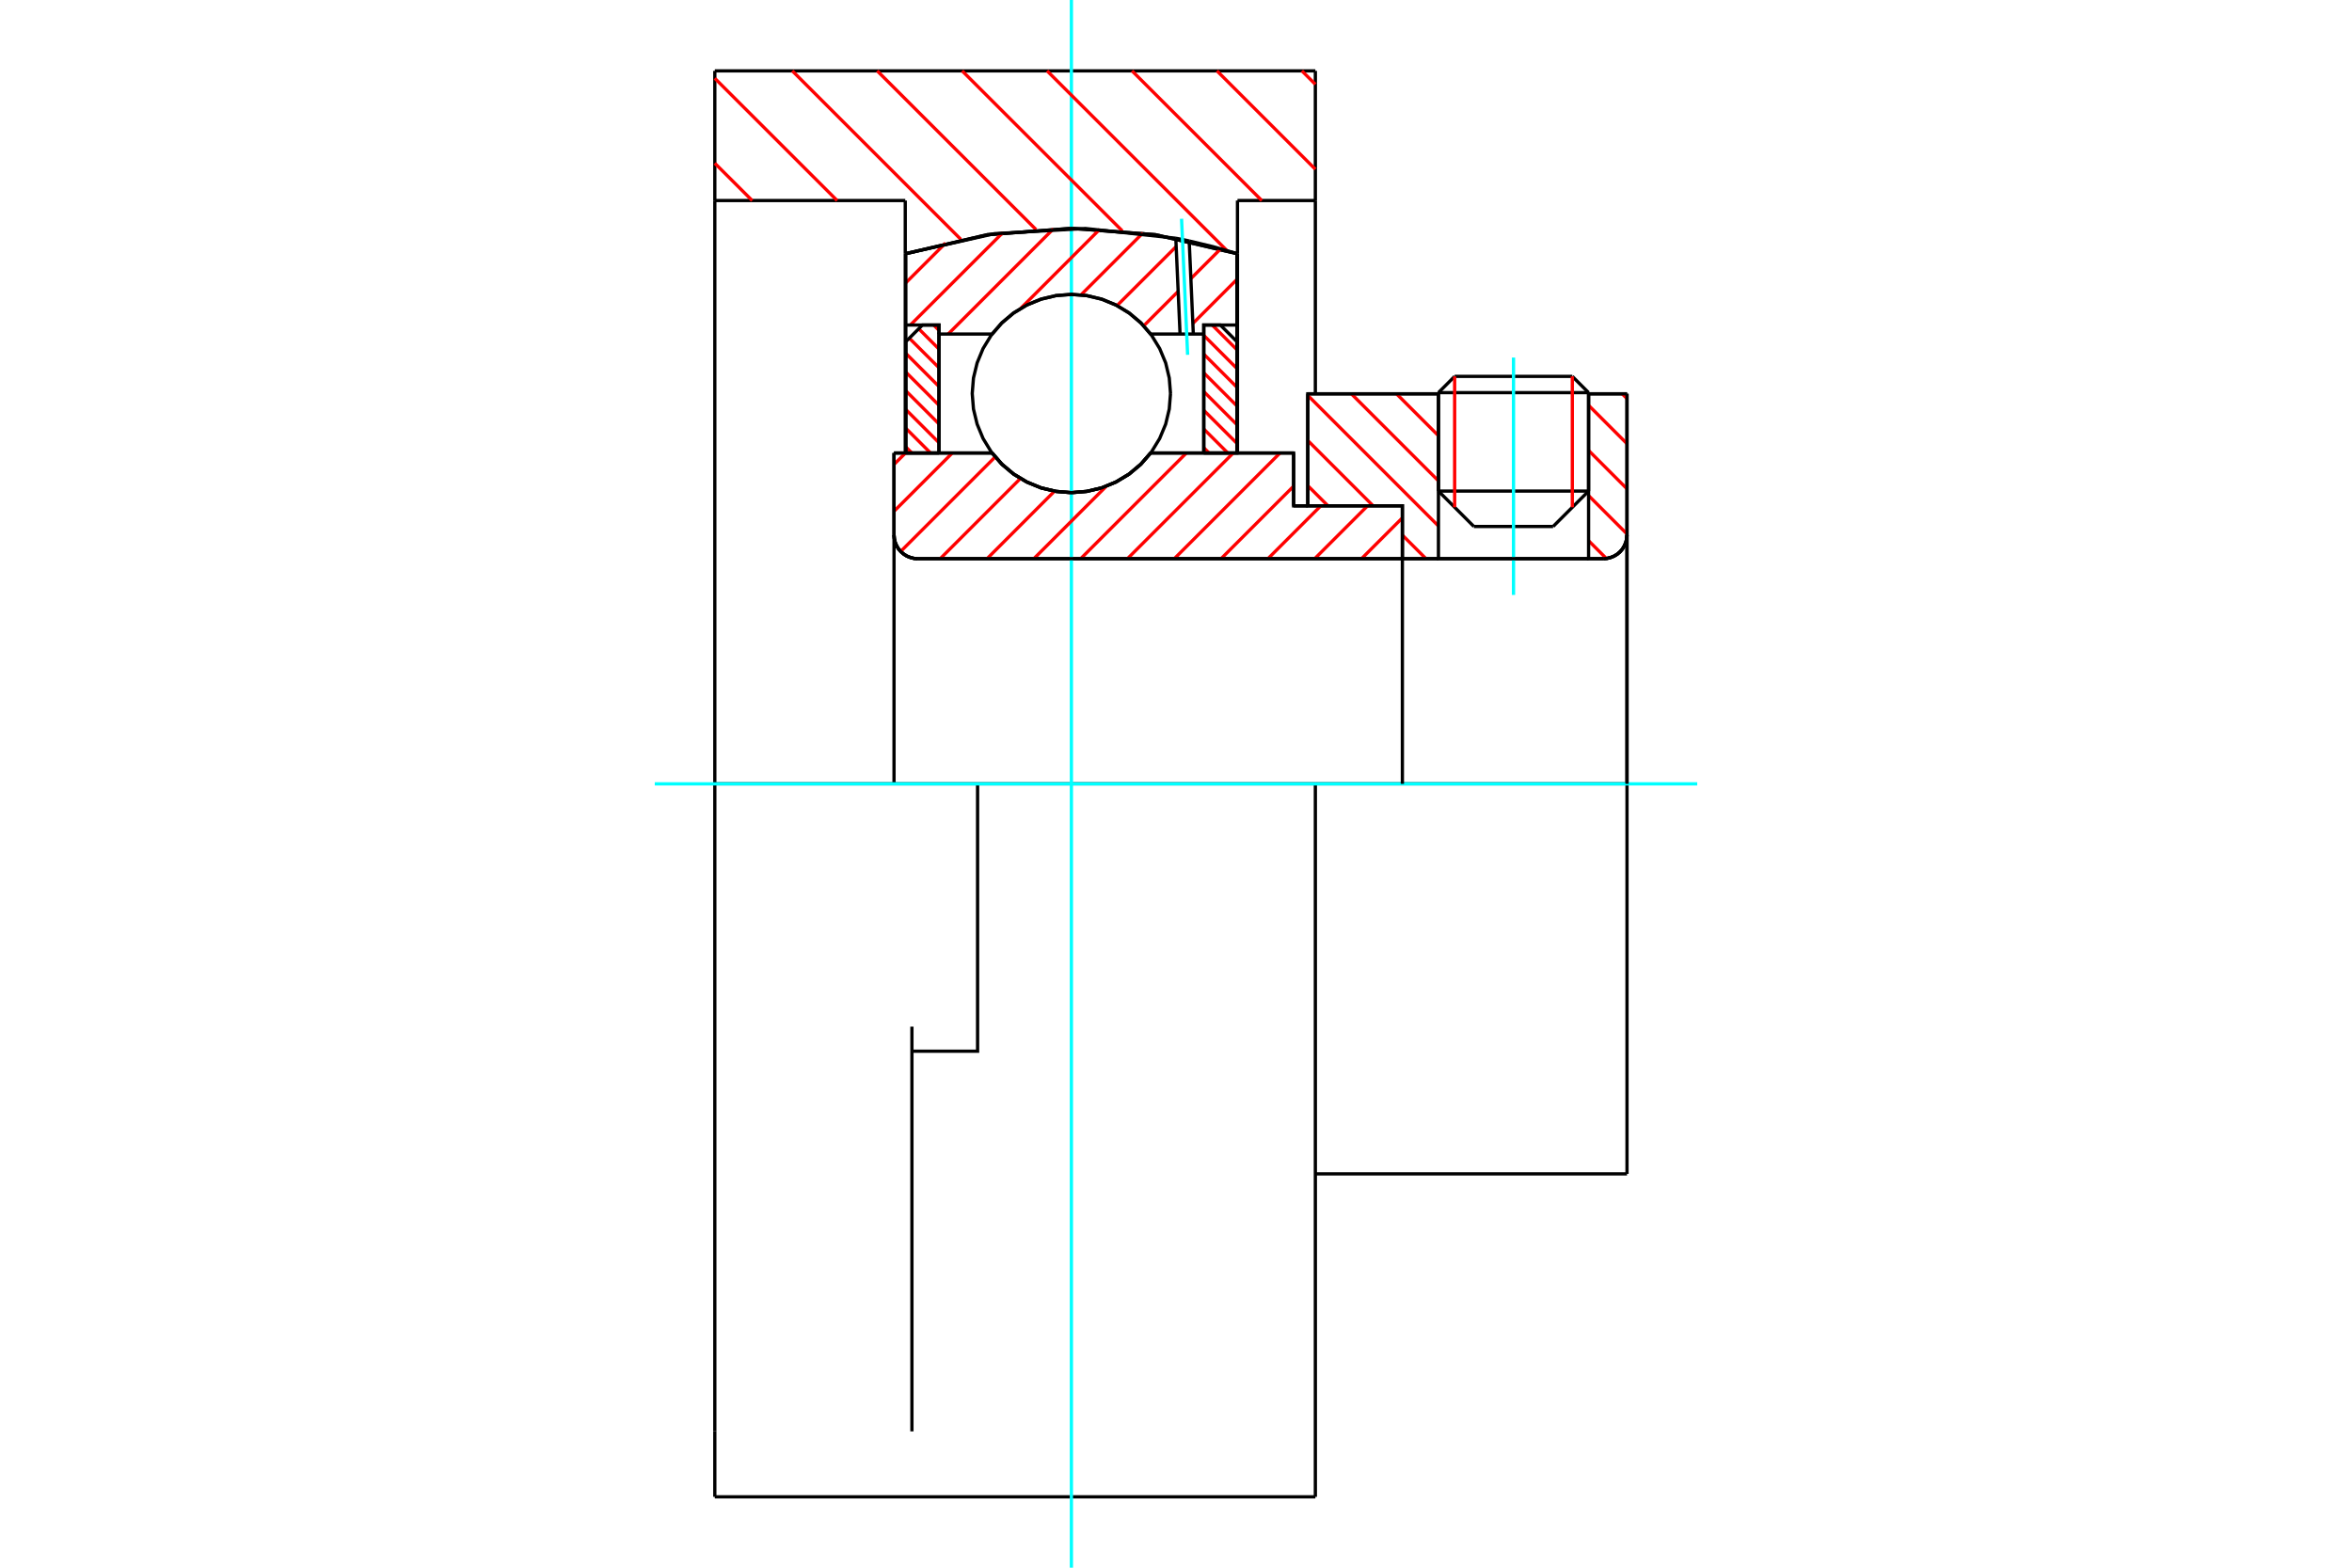 <?xml version="1.0" standalone="no"?>
<!DOCTYPE svg PUBLIC "-//W3C//DTD SVG 1.1//EN"
	"http://www.w3.org/Graphics/SVG/1.1/DTD/svg11.dtd">
<svg xmlns="http://www.w3.org/2000/svg" height="100%" width="100%" viewBox="0 0 36000 24000">
	<rect x="-1800" y="-1200" width="39600" height="26400" style="fill:#FFF"/>
	<g style="fill:none; fill-rule:evenodd" transform="matrix(1 0 0 1 0 0)">
		<g style="fill:none; stroke:#000; stroke-width:50; shape-rendering:geometricPrecision">
			<line x1="19800" y1="7744" x2="20017" y2="7744"/>
			<line x1="19800" y1="6935" x2="19800" y2="7744"/>
			<line x1="13684" y1="6935" x2="15185" y2="6935"/>
			<line x1="17612" y1="6935" x2="19800" y2="6935"/>
			<polyline points="15185,6935 15339,7111 15519,7261 15720,7381 15937,7470 16165,7523 16399,7542 16632,7523 16860,7470 17077,7381 17278,7261 17458,7111 17612,6935"/>
			<polyline points="13684,8191 13689,8248 13702,8303 13724,8355 13753,8404 13790,8447 13834,8484 13882,8514 13935,8535 13990,8549 14046,8553"/>
			<line x1="13684" y1="8191" x2="13684" y2="12000"/>
			<line x1="13684" y1="8191" x2="13684" y2="6935"/>
			<line x1="24315" y1="7518" x2="24315" y2="6029"/>
			<line x1="23772" y1="8060" x2="24315" y2="7518"/>
			<line x1="22017" y1="7518" x2="22559" y2="8060"/>
			<line x1="22017" y1="6029" x2="22017" y2="7518"/>
			<line x1="22017" y1="6029" x2="20017" y2="6029"/>
			<line x1="20017" y1="7744" x2="20017" y2="6029"/>
			<line x1="24541" y1="8553" x2="14046" y2="8553"/>
			<polyline points="24541,8553 24597,8549 24653,8535 24705,8514 24754,8484 24797,8447 24834,8404 24863,8355 24885,8303 24899,8248 24903,8191"/>
			<line x1="24903" y1="6029" x2="24903" y2="8191"/>
			<line x1="24903" y1="6029" x2="24315" y2="6029"/>
			<polyline points="24903,17971 24903,12000 20133,12000"/>
			<line x1="24903" y1="8191" x2="24903" y2="12000"/>
			<line x1="22017" y1="7518" x2="24315" y2="7518"/>
			<line x1="24315" y1="6011" x2="22017" y2="6011"/>
			<line x1="22265" y1="5762" x2="24066" y2="5762"/>
			<line x1="23772" y1="8060" x2="22559" y2="8060"/>
			<polyline points="13684,8191 13689,8248 13702,8303 13724,8355 13753,8404 13790,8447 13834,8484 13882,8514 13935,8535 13990,8549 14046,8553"/>
			<line x1="20133" y1="17971" x2="24903" y2="17971"/>
			<polyline points="24541,8553 24597,8549 24653,8535 24705,8514 24754,8484 24797,8447 24834,8404 24863,8355 24885,8303 24899,8248 24903,8191"/>
			<line x1="22017" y1="6011" x2="22017" y2="6029"/>
			<line x1="24315" y1="6029" x2="24315" y2="6011"/>
			<line x1="22265" y1="5762" x2="22017" y2="6011"/>
			<line x1="24315" y1="6011" x2="24066" y2="5762"/>
			<line x1="14963" y1="12000" x2="10941" y2="12000"/>
			<line x1="20133" y1="12000" x2="14963" y2="12000"/>
			<line x1="13856" y1="3070" x2="10941" y2="3070"/>
			<line x1="13856" y1="3885" x2="13856" y2="3070"/>
			<polyline points="18941,3885 17685,3593 16399,3496 15113,3593 13856,3885"/>
			<line x1="18941" y1="3070" x2="18941" y2="3885"/>
			<line x1="20133" y1="3070" x2="18941" y2="3070"/>
			<line x1="20133" y1="1085" x2="20133" y2="3070"/>
			<line x1="10941" y1="1085" x2="20133" y2="1085"/>
			<line x1="10941" y1="3070" x2="10941" y2="1085"/>
			<line x1="20133" y1="12000" x2="20133" y2="22915"/>
			<line x1="20133" y1="3070" x2="20133" y2="6029"/>
			<line x1="18941" y1="3885" x2="18941" y2="6935"/>
			<line x1="10941" y1="22915" x2="10941" y2="21913"/>
			<line x1="13856" y1="6935" x2="13856" y2="3885"/>
			<line x1="10941" y1="12000" x2="10941" y2="3070"/>
			<polyline points="10941,21913 10941,15717 10941,12000"/>
			<line x1="13958" y1="21913" x2="13958" y2="15717"/>
			<polyline points="13958,16093 14963,16093 14963,12000"/>
			<line x1="10941" y1="22915" x2="20133" y2="22915"/>
		</g>
		<g style="fill:none; stroke:#0FF; stroke-width:50; shape-rendering:geometricPrecision">
			<line x1="23166" y1="9108" x2="23166" y2="5474"/>
			<line x1="16399" y1="24000" x2="16399" y2="0"/>
			<line x1="10022" y1="12000" x2="25978" y2="12000"/>
		</g>
		<g style="fill:none; stroke:#F00; stroke-width:50; shape-rendering:geometricPrecision">
			<line x1="19927" y1="1085" x2="20133" y2="1291"/>
			<line x1="18627" y1="1085" x2="20133" y2="2591"/>
			<line x1="17327" y1="1085" x2="19313" y2="3070"/>
			<line x1="16027" y1="1085" x2="18783" y2="3840"/>
			<line x1="14727" y1="1085" x2="17178" y2="3535"/>
			<line x1="13427" y1="1085" x2="15858" y2="3515"/>
			<line x1="12127" y1="1085" x2="14708" y2="3666"/>
			<line x1="10941" y1="1199" x2="12813" y2="3070"/>
			<line x1="10941" y1="2499" x2="11513" y2="3070"/>
		</g>
		<g style="fill:none; stroke:#000; stroke-width:50; shape-rendering:geometricPrecision">
			<polyline points="18941,3885 17685,3593 16399,3496 15113,3593 13856,3885"/>
		</g>
		<g style="fill:none; stroke:#F00; stroke-width:50; shape-rendering:geometricPrecision">
			<line x1="24066" y1="5762" x2="24066" y2="7766"/>
			<line x1="22265" y1="7766" x2="22265" y2="5762"/>
			<line x1="13865" y1="6843" x2="13957" y2="6935"/>
			<line x1="13865" y1="6557" x2="14243" y2="6935"/>
			<line x1="13865" y1="6270" x2="14372" y2="6777"/>
			<line x1="13865" y1="5983" x2="14372" y2="6490"/>
			<line x1="13865" y1="5697" x2="14372" y2="6204"/>
			<line x1="13865" y1="5410" x2="14372" y2="5917"/>
			<line x1="13918" y1="5177" x2="14372" y2="5630"/>
			<line x1="14062" y1="5033" x2="14372" y2="5344"/>
			<line x1="14291" y1="4976" x2="14372" y2="5057"/>
		</g>
		<g style="fill:none; stroke:#000; stroke-width:50; shape-rendering:geometricPrecision">
			<polyline points="14372,6935 14372,4976 14119,4976 13865,5230 13865,6935 14372,6935"/>
		</g>
		<g style="fill:none; stroke:#F00; stroke-width:50; shape-rendering:geometricPrecision">
			<line x1="18554" y1="4976" x2="18932" y2="5354"/>
			<line x1="18425" y1="5134" x2="18932" y2="5641"/>
			<line x1="18425" y1="5421" x2="18932" y2="5928"/>
			<line x1="18425" y1="5707" x2="18932" y2="6214"/>
			<line x1="18425" y1="5994" x2="18932" y2="6501"/>
			<line x1="18425" y1="6281" x2="18932" y2="6787"/>
			<line x1="18425" y1="6567" x2="18793" y2="6935"/>
			<line x1="18425" y1="6854" x2="18506" y2="6935"/>
		</g>
		<g style="fill:none; stroke:#000; stroke-width:50; shape-rendering:geometricPrecision">
			<polyline points="18425,6935 18425,4976 18679,4976 18932,5230 18932,6935 18425,6935"/>
			<polyline points="17916,6024 17897,5787 17842,5556 17750,5336 17626,5133 17471,4952 17290,4797 17087,4673 16867,4581 16636,4526 16399,4507 16161,4526 15930,4581 15710,4673 15507,4797 15326,4952 15171,5133 15047,5336 14956,5556 14900,5787 14881,6024 14900,6262 14956,6493 15047,6713 15171,6916 15326,7097 15507,7252 15710,7376 15930,7467 16161,7523 16399,7542 16636,7523 16867,7467 17087,7376 17290,7252 17471,7097 17626,6916 17750,6713 17842,6493 17897,6262 17916,6024"/>
		</g>
		<g style="fill:none; stroke:#F00; stroke-width:50; shape-rendering:geometricPrecision">
			<line x1="24829" y1="6029" x2="24903" y2="6102"/>
			<line x1="24315" y1="6205" x2="24903" y2="6793"/>
			<line x1="24315" y1="6896" x2="24903" y2="7484"/>
			<line x1="24315" y1="7587" x2="24903" y2="8175"/>
			<line x1="24315" y1="8278" x2="24587" y2="8550"/>
			<line x1="21375" y1="6029" x2="22017" y2="6671"/>
			<line x1="20684" y1="6029" x2="22017" y2="7362"/>
			<line x1="20017" y1="6053" x2="22017" y2="8053"/>
			<line x1="20017" y1="6744" x2="21017" y2="7744"/>
			<line x1="21465" y1="8192" x2="21826" y2="8553"/>
			<line x1="20017" y1="7435" x2="20326" y2="7744"/>
		</g>
		<g style="fill:none; stroke:#000; stroke-width:50; shape-rendering:geometricPrecision">
			<line x1="24903" y1="12000" x2="24903" y2="6029"/>
			<polyline points="24541,8553 24597,8549 24653,8535 24705,8514 24754,8484 24797,8447 24834,8404 24863,8355 24885,8303 24899,8248 24903,8191"/>
			<polyline points="24541,8553 24315,8553 24315,6029"/>
			<polyline points="24315,8553 22017,8553 22017,6029"/>
			<polyline points="22017,8553 21465,8553 21465,12000"/>
			<polyline points="21465,8553 21465,7744 20017,7744 20017,6029 22017,6029"/>
			<line x1="24315" y1="6029" x2="24903" y2="6029"/>
		</g>
		<g style="fill:none; stroke:#F00; stroke-width:50; shape-rendering:geometricPrecision">
			<line x1="18932" y1="4278" x2="18258" y2="4952"/>
			<line x1="18681" y1="3812" x2="18227" y2="4266"/>
			<line x1="18033" y1="4461" x2="17506" y2="4988"/>
			<line x1="18002" y1="3775" x2="17098" y2="4678"/>
			<line x1="17493" y1="3567" x2="16545" y2="4515"/>
			<line x1="16834" y1="3509" x2="15622" y2="4722"/>
			<line x1="16123" y1="3504" x2="14513" y2="5114"/>
			<line x1="15350" y1="3561" x2="13934" y2="4976"/>
			<line x1="14474" y1="3720" x2="13865" y2="4329"/>
		</g>
		<g style="fill:none; stroke:#000; stroke-width:50; shape-rendering:geometricPrecision">
			<polyline points="13865,6935 13865,4976 13865,3882"/>
			<polyline points="17997,3647 16613,3498 15223,3577 13865,3882"/>
			<polyline points="18202,3689 18099,3667 17997,3647"/>
			<polyline points="18932,3882 18569,3777 18202,3689"/>
			<polyline points="18932,3882 18932,4976 18425,4976 18425,5114 18425,6935"/>
			<polyline points="18425,5114 18265,5114 18062,5114 17612,5114 17458,4938 17278,4788 17077,4667 16860,4579 16632,4525 16399,4507 16165,4525 15937,4579 15720,4667 15519,4788 15339,4938 15185,5114 14372,5114 14372,6935"/>
			<polyline points="14372,5114 14372,4976 13865,4976"/>
			<line x1="18932" y1="4976" x2="18932" y2="6935"/>
		</g>
		<g style="fill:none; stroke:#0FF; stroke-width:50; shape-rendering:geometricPrecision">
			<line x1="18178" y1="5432" x2="18085" y2="3349"/>
		</g>
		<g style="fill:none; stroke:#000; stroke-width:50; shape-rendering:geometricPrecision">
			<line x1="18062" y1="5114" x2="17997" y2="3647"/>
			<line x1="18265" y1="5114" x2="18202" y2="3689"/>
		</g>
		<g style="fill:none; stroke:#F00; stroke-width:50; shape-rendering:geometricPrecision">
			<line x1="21465" y1="7928" x2="20840" y2="8553"/>
			<line x1="20932" y1="7744" x2="20123" y2="8553"/>
			<line x1="20216" y1="7744" x2="19407" y2="8553"/>
			<line x1="19800" y1="7443" x2="18690" y2="8553"/>
			<line x1="19592" y1="6935" x2="17974" y2="8553"/>
			<line x1="18876" y1="6935" x2="17257" y2="8553"/>
			<line x1="18159" y1="6935" x2="16541" y2="8553"/>
			<line x1="16934" y1="7443" x2="15824" y2="8553"/>
			<line x1="16141" y1="7519" x2="15108" y2="8553"/>
			<line x1="15619" y1="7325" x2="14391" y2="8553"/>
			<line x1="15233" y1="6995" x2="13786" y2="8442"/>
			<line x1="14576" y1="6935" x2="13684" y2="7827"/>
			<line x1="13860" y1="6935" x2="13684" y2="7110"/>
		</g>
		<g style="fill:none; stroke:#000; stroke-width:50; shape-rendering:geometricPrecision">
			<polyline points="13684,6935 13684,8191 13689,8248 13702,8303 13724,8355 13753,8404 13790,8447 13834,8484 13882,8514 13935,8535 13990,8549 14046,8553 21465,8553 21465,7744 19800,7744 19800,6935 17612,6935"/>
			<polyline points="15185,6935 15339,7111 15519,7261 15720,7381 15937,7470 16165,7523 16399,7542 16632,7523 16860,7470 17077,7381 17278,7261 17458,7111 17612,6935"/>
			<polyline points="15185,6935 14191,6935 13684,6935"/>
		</g>
	</g>
</svg>
